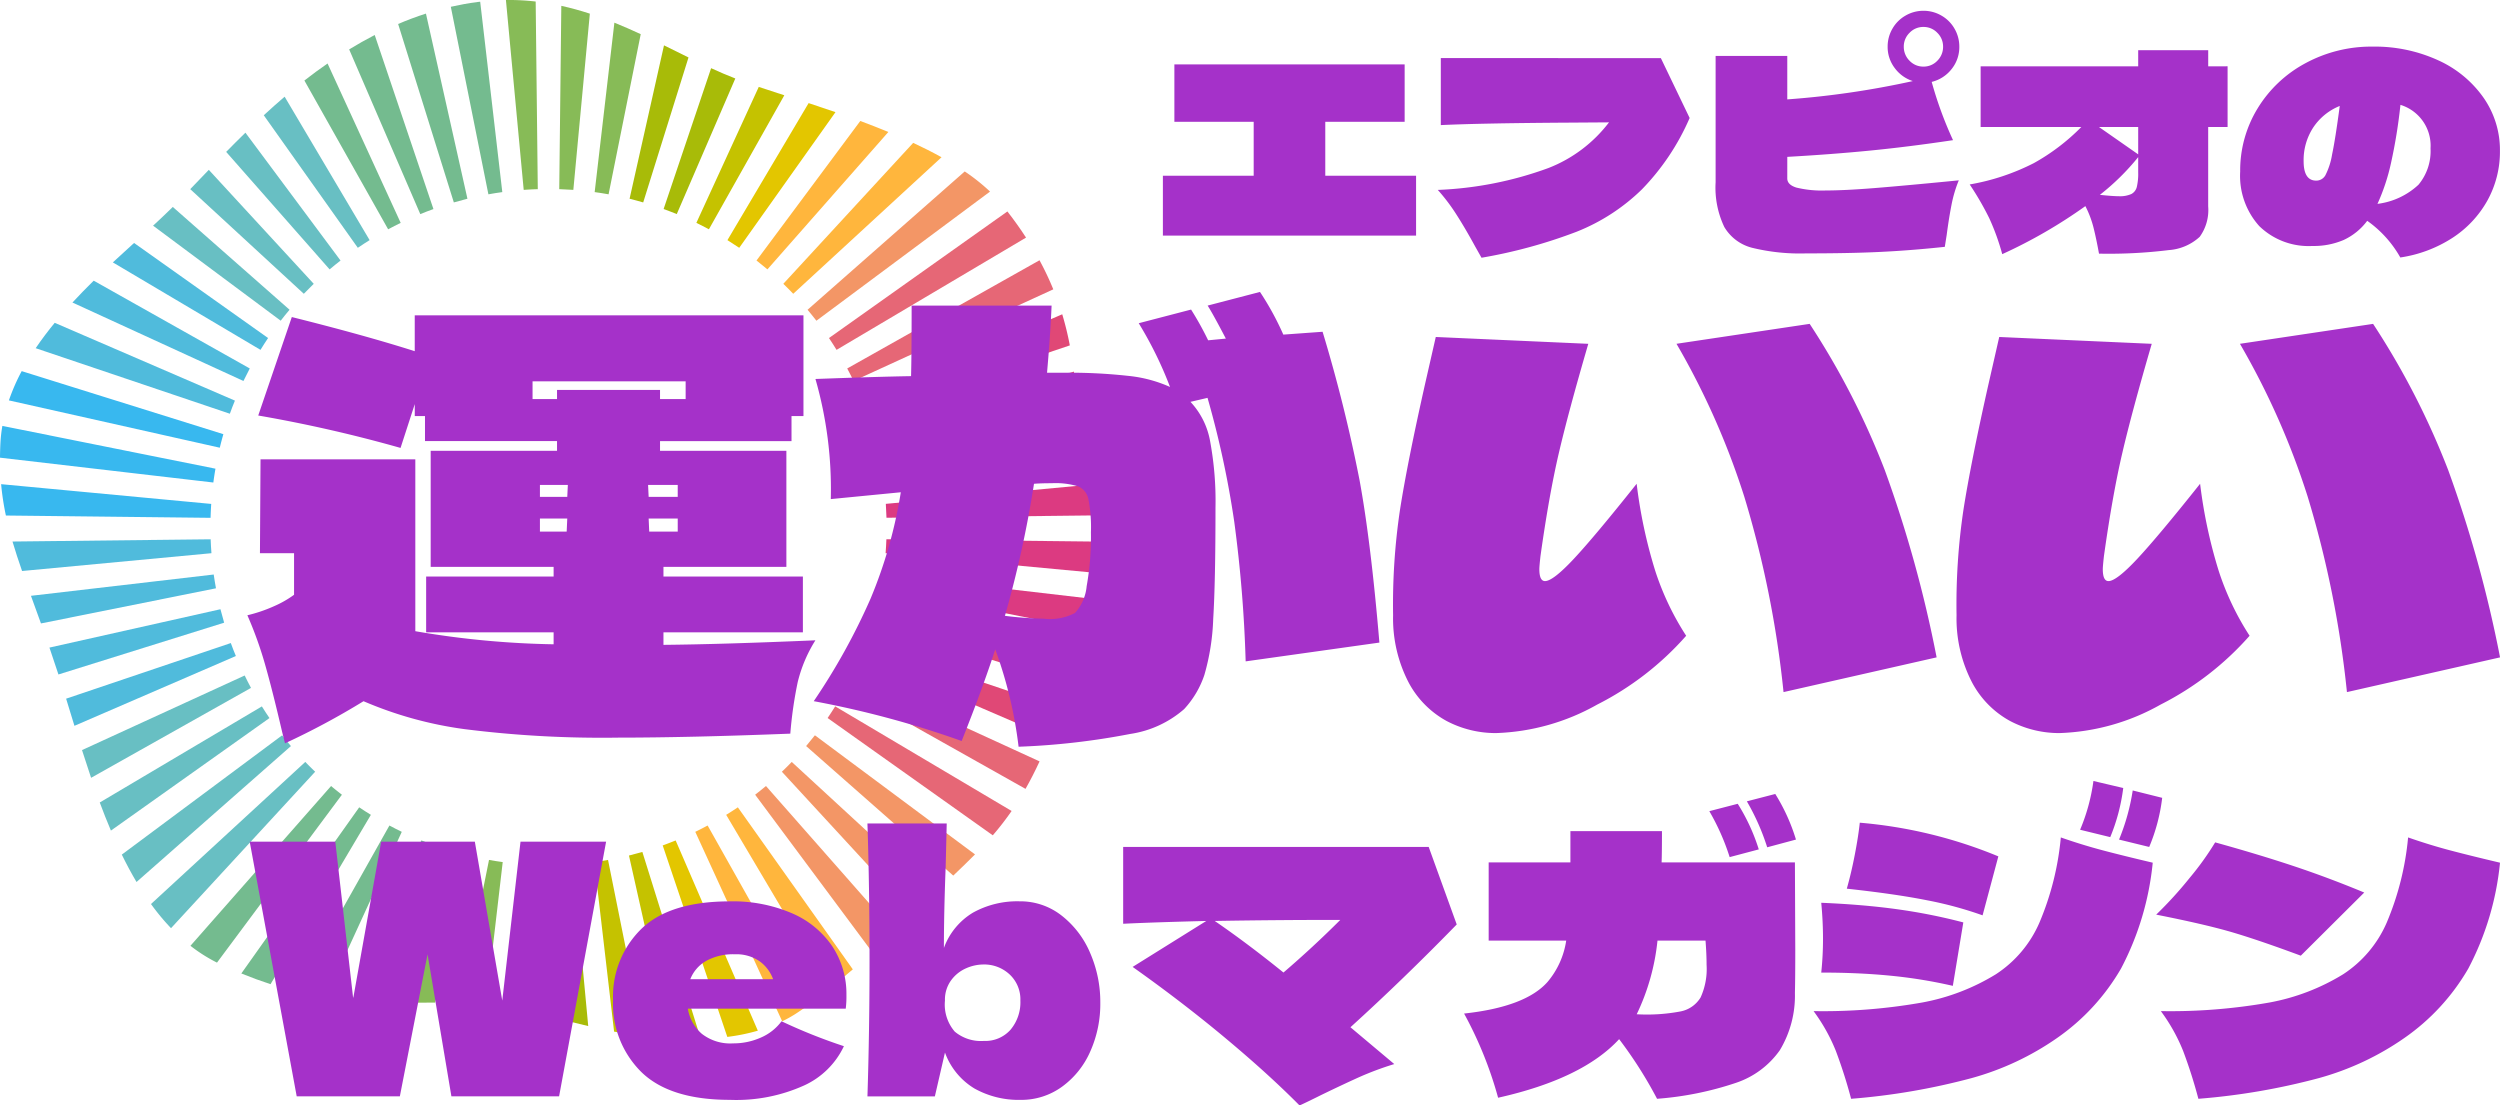 <svg xmlns="http://www.w3.org/2000/svg" width="197.745" height="87.441" viewBox="0 0 197.745 87.441">
  <g id="グループ_10146" data-name="グループ 10146" transform="translate(-5.082 -10.797)">
    <g id="グループ_10145" data-name="グループ 10145">
      <g id="グループ_10144" data-name="グループ 10144" transform="translate(5.082 10.797)">
        <path id="パス_5194" data-name="パス 5194" d="M49.638,90.177c.195-.316.393-.629.6-.935l-10.6-7.52c-.545.494-1.109,1.008-1.678,1.537Z" transform="translate(-29.034 -62.504)" fill="#50bbdc"/>
        <path id="パス_5195" data-name="パス 5195" d="M244.673,45.516c.315.2.627.4.934.607l7.613-10.73c-.724-.251-1.435-.488-2.125-.716Z" transform="translate(-187.135 -26.522)" fill="#e3c600"/>
        <path id="パス_5196" data-name="パス 5196" d="M223.213,34.086c.35.126.7.263,1.04.4l4.63-10.725c-.638-.248-1.275-.523-1.913-.815Z" transform="translate(-170.722 -17.553)" fill="#a8bb08"/>
        <path id="パス_5197" data-name="パス 5197" d="M211.765,27.386c.362.089.721.188,1.077.292l3.583-11.468c-.641-.315-1.286-.637-1.938-.957Z" transform="translate(-161.966 -11.666)" fill="#a8bb08"/>
        <path id="パス_5198" data-name="パス 5198" d="M254.455,51.735q.439.344.864.7l9.567-10.869c-.736-.3-1.481-.592-2.222-.868Z" transform="translate(-194.617 -31.129)" fill="#ffb63d"/>
        <path id="パス_5199" data-name="パス 5199" d="M271.623,68.6c.238.284.469.573.7.867l13.733-10.216a15.488,15.488,0,0,0-2-1.592Z" transform="translate(-207.747 -44.098)" fill="#f39666"/>
        <path id="パス_5200" data-name="パス 5200" d="M263.471,59.187q.4.386.784.789l11.73-10.8c-.717-.4-1.468-.778-2.242-1.138Z" transform="translate(-201.512 -36.738)" fill="#ffb63d"/>
        <path id="パス_5201" data-name="パス 5201" d="M200.019,21.03q.555.076,1.1.175l2.543-12.667c-.683-.317-1.376-.623-2.083-.909Z" transform="translate(-152.982 -5.835)" fill="#87bb57"/>
        <path id="パス_5202" data-name="パス 5202" d="M96.161,44.477c.307-.21.619-.411.934-.607L90.373,32.524c-.567.484-1.116.976-1.65,1.469Z" transform="translate(-67.859 -24.876)" fill="#68bfc3"/>
        <path id="パス_5203" data-name="パス 5203" d="M109.024,34.468c.327-.177.658-.345.992-.508l-5.784-12.607Q103.295,22,102.4,22.7Z" transform="translate(-78.323 -16.331)" fill="#74bb8f"/>
        <path id="パス_5204" data-name="パス 5204" d="M278.828,81.133c.207.307.406.62.6.935l14.987-8.879c-.436-.674-.925-1.363-1.474-2.069Z" transform="translate(-213.258 -54.395)" fill="#e66776"/>
        <path id="パス_5205" data-name="パス 5205" d="M72.964,66.93q.384-.4.784-.789l-8.3-9.015c-.508.528-1,1.04-1.468,1.527Z" transform="translate(-48.932 -43.692)" fill="#68bfc3"/>
        <path id="パス_5206" data-name="パス 5206" d="M188.106,16.469q.56.018,1.114.057l1.306-13.939c-.735-.239-1.486-.449-2.257-.618Z" transform="translate(-143.87 -1.507)" fill="#87bb57"/>
        <path id="パス_5207" data-name="パス 5207" d="M123.063,25.931c.344-.141.689-.278,1.04-.4l-4.645-13.768c-.692.356-1.365.737-2.021,1.139Z" transform="translate(-89.819 -8.994)" fill="#74bb8f"/>
        <path id="パス_5208" data-name="パス 5208" d="M138.306,19.512c.357-.1.715-.2,1.076-.292L136.1,4.577c-.753.24-1.486.517-2.2.821Z" transform="translate(-102.409 -3.501)" fill="#74bb8f"/>
        <path id="パス_5209" data-name="パス 5209" d="M234.223,39.975c.335.163.666.332.992.508l5.965-10.6c-.723-.233-1.4-.452-2.022-.661Z" transform="translate(-179.142 -22.347)" fill="#c5c200"/>
        <path id="パス_5210" data-name="パス 5210" d="M140.813,286.56l-3.726,11.926c.736,0,1.459-.012,2.177-.011l2.609-11.631c-.357-.087-.709-.183-1.06-.284" transform="translate(-104.849 -219.172)" fill="#87bb57"/>
        <path id="パス_5211" data-name="パス 5211" d="M37.893,102.34c.161-.335.331-.664.5-.99L26.049,94.406c-.568.558-1.133,1.135-1.682,1.728Z" transform="translate(-18.637 -72.205)" fill="#50bbdc"/>
        <path id="パス_5212" data-name="パス 5212" d="M157.082,289.241l-2.275,11.334c.535.03,1.072.072,1.615.139.145.018.279.036.42.055l1.324-11.358c-.364-.048-.725-.107-1.084-.17" transform="translate(-118.402 -221.222)" fill="#87bb57"/>
        <path id="パス_5213" data-name="パス 5213" d="M17.043,146.641.187,143.256a11.5,11.5,0,0,0-.149,1.291c-.023.42-.035.827-.038,1.222l16.875,1.965q.072-.55.168-1.094" transform="translate(0 -109.568)" fill="#38b8ef"/>
        <path id="パス_5214" data-name="パス 5214" d="M271.834,247.32q-.339.433-.695.852l11.639,10.246c.593-.566,1.165-1.116,1.72-1.676Z" transform="translate(-207.377 -189.16)" fill="#f39666"/>
        <path id="パス_5215" data-name="パス 5215" d="M263.767,256.278q-.382.4-.78.775l10.392,11.283c.537-.514,1.064-1.025,1.572-1.528l.121-.118Z" transform="translate(-201.142 -196.011)" fill="#f39666"/>
        <path id="パス_5216" data-name="パス 5216" d="M284.964,96.106c.173.327.344.655.5.99l15.8-7.249a23.333,23.333,0,0,0-1.09-2.3Z" transform="translate(-217.951 -66.961)" fill="#e66776"/>
        <path id="パス_5217" data-name="パス 5217" d="M234.835,277.665c-.322.172-.647.341-.977.5l6.876,14.988a10.392,10.392,0,0,0,1.006-.557c.33-.211.691-.46,1.077-.741Z" transform="translate(-178.863 -212.369)" fill="#ffb63d"/>
        <path id="パス_5218" data-name="パス 5218" d="M296.688,148.463,312.7,146.6c-.1-.531-.2-1-.273-1.413-.06-.324-.113-.65-.161-.977l-15.745,3.162c.063.361.119.727.167,1.094" transform="translate(-226.79 -110.295)" fill="#dc3a81"/>
        <path id="パス_5219" data-name="パス 5219" d="M293.864,129.938q.152.532.282,1.071l15.836-3.553c-.086-.8-.172-1.625-.281-2.467Z" transform="translate(-224.758 -95.596)" fill="#e04876"/>
        <path id="パス_5220" data-name="パス 5220" d="M290,112.541c.138.342.272.687.4,1.037l16.021-5.406a24.366,24.366,0,0,0-.6-2.46Z" transform="translate(-221.8 -80.853)" fill="#e04876"/>
        <path id="パス_5221" data-name="パス 5221" d="M61.565,78.606c.227-.294.457-.583.7-.867l-9.236-8.131c-.068.068-.138.138-.205.2-.417.411-.872.837-1.355,1.281Z" transform="translate(-39.362 -53.239)" fill="#68bfc3"/>
        <path id="パス_5222" data-name="パス 5222" d="M84.26,55.443c.282-.24.571-.473.864-.7L77.6,44.629c-.524.511-1.032,1.019-1.523,1.519Z" transform="translate(-58.188 -34.134)" fill="#68bfc3"/>
        <path id="パス_5223" data-name="パス 5223" d="M154.6,15.814q.547-.1,1.1-.175L153.951.58c-.075.009-.148.014-.223.024-.715.094-1.415.222-2.1.377Z" transform="translate(-115.969 -0.444)" fill="#74bb8f"/>
        <path id="パス_5224" data-name="パス 5224" d="M278.964,237.6c-.195.312-.394.62-.6.922L291.43,247.8a22.858,22.858,0,0,0,1.489-1.925Z" transform="translate(-212.902 -181.728)" fill="#e66776"/>
        <path id="パス_5225" data-name="パス 5225" d="M285.072,227.224c-.162.331-.328.659-.5.982l14.193,7.981c.375-.659.745-1.38,1.111-2.173Z" transform="translate(-217.649 -173.789)" fill="#e66776"/>
        <path id="パス_5226" data-name="パス 5226" d="M290.068,216.291c-.127.347-.263.687-.4,1.026l14.918,6.442q.476-1.17.873-2.277Z" transform="translate(-221.546 -165.428)" fill="#e04876"/>
        <path id="パス_5227" data-name="パス 5227" d="M254.848,264.38c-.28.236-.566.464-.856.688l9.269,12.46c.582-.521,1.17-1.055,1.754-1.6Z" transform="translate(-194.262 -202.208)" fill="#f39666"/>
        <path id="パス_5228" data-name="パス 5228" d="M245.174,271.548c-.3.205-.612.4-.924.594l8.159,13.769c.593-.476,1.215-1,1.858-1.547Z" transform="translate(-186.811 -207.69)" fill="#ffb63d"/>
        <path id="パス_5229" data-name="パス 5229" d="M189.19,290.7q-.545.039-1.095.056l.138,12.22c.773.183,1.481.361,2.156.523Z" transform="translate(-143.862 -222.339)" fill="#a8bb08"/>
        <path id="パス_5230" data-name="パス 5230" d="M27.348,115.773c.124-.35.258-.695.4-1.037l-14.253-6.154c-.535.65-1.042,1.32-1.506,2.007Z" transform="translate(-9.167 -83.048)" fill="#50bbdc"/>
        <path id="パス_5231" data-name="パス 5231" d="M230.434,297.739l-6.5-15.048c-.339.137-.679.27-1.025.394l5.11,15.145a15.323,15.323,0,0,0,2.412-.491" transform="translate(-170.491 -216.213)" fill="#e3c600"/>
        <path id="パス_5232" data-name="パス 5232" d="M212.615,286.56q-.526.152-1.06.284l3.236,14.421c.776.053,1.6.081,2.439.065Z" transform="translate(-161.805 -219.172)" fill="#c5c200"/>
        <path id="パス_5233" data-name="パス 5233" d="M171.576,15.021c.369-.027.741-.047,1.114-.057L172.523.122A18.779,18.779,0,0,0,170.169,0Z" transform="translate(-130.152 -0.001)" fill="#87bb57"/>
        <path id="パス_5234" data-name="パス 5234" d="M200.988,289.241c-.359.063-.72.122-1.084.17l1.563,13.411c.382.068.765.125,1.156.169l1.153.132Z" transform="translate(-152.894 -221.222)" fill="#c5c200"/>
        <path id="パス_5235" data-name="パス 5235" d="M173.845,290.759q-.55-.018-1.095-.056l-1.075,11.465c.731.121,1.407.247,2.036.376Z" transform="translate(-131.304 -222.341)" fill="#87bb57"/>
        <path id="パス_5236" data-name="パス 5236" d="M297.937,181.38q-.02.555-.063,1.1l16.355,1.533c.076-.866.116-1.683.125-2.451Z" transform="translate(-227.825 -138.726)" fill="#dc3a81"/>
        <path id="パス_5237" data-name="パス 5237" d="M296.531,193.236q-.078.548-.178,1.09l16.035,3.219q.267-1.257.436-2.412Z" transform="translate(-226.662 -147.794)" fill="#dc3a81"/>
        <path id="パス_5238" data-name="パス 5238" d="M297.95,164.543c.025.366.042.735.052,1.1l16.366-.185c-.051-.891-.135-1.7-.236-2.436Z" transform="translate(-227.883 -124.689)" fill="#dc3a81"/>
        <path id="パス_5239" data-name="パス 5239" d="M293.9,204.916c-.089.358-.189.711-.293,1.064l15.524,4.852q.383-1.212.681-2.346Z" transform="translate(-224.561 -156.728)" fill="#e04876"/>
        <path id="パス_5240" data-name="パス 5240" d="M30.448,205.981c-.1-.353-.2-.706-.292-1.064L16.63,207.951c.232.673.469,1.38.711,2.126Z" transform="translate(-12.719 -156.728)" fill="#50bbdc"/>
        <path id="パス_5241" data-name="パス 5241" d="M40.941,228.2c-.175-.322-.341-.65-.5-.981l-12.867,5.9c.231.727.47,1.46.718,2.193Z" transform="translate(-21.087 -173.789)" fill="#68bfc3"/>
        <path id="パス_5242" data-name="パス 5242" d="M25.043,194.326c-.066-.362-.127-.724-.178-1.09L10.408,194.92c.252.692.515,1.413.792,2.185Z" transform="translate(-7.96 -147.793)" fill="#50bbdc"/>
        <path id="パス_5243" data-name="パス 5243" d="M35.652,217.318c-.14-.339-.277-.68-.4-1.026l-13.027,4.4c.216.7.434,1.418.658,2.146Z" transform="translate(-16.995 -165.428)" fill="#50bbdc"/>
        <path id="パス_5244" data-name="パス 5244" d="M19.675,130.891c.087-.361.182-.717.283-1.071L4.006,124.834a15.717,15.717,0,0,0-1.012,2.314Z" transform="translate(-2.29 -95.478)" fill="#38b8ef"/>
        <path id="パス_5245" data-name="パス 5245" d="M16.944,165.516c.01-.37.027-.739.052-1.1L.377,162.854a21.183,21.183,0,0,0,.377,2.48Z" transform="translate(-0.288 -124.557)" fill="#38b8ef"/>
        <path id="パス_5246" data-name="パス 5246" d="M19.942,182.484c-.028-.366-.05-.733-.063-1.1l-15.673.177c.222.754.476,1.526.757,2.331Z" transform="translate(-3.217 -138.727)" fill="#50bbdc"/>
        <path id="パス_5247" data-name="パス 5247" d="M76.039,265.069c-.29-.225-.576-.452-.856-.688L64.059,277.019a12.579,12.579,0,0,0,2.1,1.331Z" transform="translate(-48.995 -202.208)" fill="#74bb8f"/>
        <path id="パス_5248" data-name="パス 5248" d="M124.917,283.08c-.345-.124-.686-.258-1.024-.4l-5.484,12.7c.8.07,1.566.107,2.314.125Z" transform="translate(-90.564 -216.207)" fill="#74bb8f"/>
        <path id="パス_5249" data-name="パス 5249" d="M91.42,272.142c-.312-.192-.622-.389-.924-.594l-9.323,13.141c.8.326,1.569.606,2.31.848Z" transform="translate(-62.084 -207.69)" fill="#74bb8f"/>
        <path id="パス_5250" data-name="パス 5250" d="M107.934,278.165c-.33-.159-.655-.328-.977-.5L99.57,290.8c.814.2,1.595.363,2.345.485Z" transform="translate(-76.155 -212.368)" fill="#74bb8f"/>
        <path id="パス_5251" data-name="パス 5251" d="M63.774,257.051q-.4-.38-.78-.775L50.788,267.517a17.965,17.965,0,0,0,1.585,1.91Z" transform="translate(-38.845 -196.01)" fill="#68bfc3"/>
        <path id="パス_5252" data-name="パス 5252" d="M54.346,248.174c-.238-.279-.468-.564-.695-.852l-12.683,9.436c.364.746.751,1.471,1.164,2.167Z" transform="translate(-31.334 -189.161)" fill="#68bfc3"/>
        <path id="パス_5253" data-name="パス 5253" d="M46.97,238.526c-.207-.3-.407-.611-.6-.922l-12.823,7.6c.278.749.572,1.492.882,2.223Z" transform="translate(-25.656 -181.729)" fill="#68bfc3"/>
      </g>
      <path id="パス_5286" data-name="パス 5286" d="M32.771,1.152q4.682-.045,12.019-.36a11.19,11.19,0,0,0-1.4,3.309,32.451,32.451,0,0,0-.585,4.074q-8.1.315-13.595.315a86.962,86.962,0,0,1-12.2-.675A30.45,30.45,0,0,1,9.047,5.609,59.5,59.5,0,0,1,2.835,8.94l-.225-.9Q1.845,4.753,1.26,2.705a30.558,30.558,0,0,0-1.4-3.894,11.7,11.7,0,0,0,2.116-.72,8.14,8.14,0,0,0,1.576-.9V-6.1H.854L.9-13.523H13.144V.072A70.791,70.791,0,0,0,24.083,1.107V.162H14V-4.25H24.083v-.765H14.359V-14.2h9.994v-.765H13.909v-1.981H13.1v-.945l-1.125,3.466A109.875,109.875,0,0,0,.719-16.989l2.656-7.788q5.762,1.441,9.723,2.7v-2.836H43.845v7.968H42.9v1.981H32.5v.765h9.994v9.183H32.771v.765H43.8V.162H32.771ZM22.417-19.69v1.4h1.936v-.72H32.5v.72h2.026v-1.4Zm2.746,9.138.045-.945H23v.945Zm6.437,0h2.3V-11.5H31.555ZM25.163-8.842H23v1.035h2.116Zm6.437,0,.045,1.035H33.9V-8.842Zm47.222,11.3a105.7,105.7,0,0,0-.9-11.029,75,75,0,0,0-2.116-9.814l-1.35.315a6.092,6.092,0,0,1,1.553,3.106A25.94,25.94,0,0,1,76.436-9.7q0,5.9-.18,8.8a18.1,18.1,0,0,1-.7,4.434,7.459,7.459,0,0,1-1.6,2.7A8.349,8.349,0,0,1,69.684,8.2,57.063,57.063,0,0,1,60.861,9.21a34.034,34.034,0,0,0-1.846-7.7q-.99,3.061-2.656,7.248a76.4,76.4,0,0,0-11.7-3.151,50.6,50.6,0,0,0,4.5-8.125,36.789,36.789,0,0,0,2.386-8.4l-5.537.54a31.6,31.6,0,0,0-1.215-9.5q4.862-.18,7.563-.225.045-1.756.045-5.582H63.472q-.09,2.206-.36,5.312h1.4a42.106,42.106,0,0,1,5.019.248,10.671,10.671,0,0,1,3.309.878,30.257,30.257,0,0,0-2.476-5.042l4.141-1.08a24.576,24.576,0,0,1,1.35,2.431l1.4-.135q-1.035-1.981-1.441-2.611l4.141-1.08a22.639,22.639,0,0,1,1.846,3.376l3.106-.225a120.7,120.7,0,0,1,2.926,11.749Q88.726-7,89.4.972Zm-13.5-3.826a3.654,3.654,0,0,0,.923-2.116,22.186,22.186,0,0,0,.338-4.277,11.554,11.554,0,0,0-.2-2.611,1.391,1.391,0,0,0-.81-1.013,6.159,6.159,0,0,0-2.093-.248q-.855,0-1.4.045a85.64,85.64,0,0,1-2.3,10.444,28.045,28.045,0,0,0,3.061.225A4.234,4.234,0,0,0,65.317-1.369Zm56.045,6.257a81.8,81.8,0,0,0-3.106-15.463A60.5,60.5,0,0,0,112.9-22.662l10.534-1.576a61.255,61.255,0,0,1,5.942,11.569,98.167,98.167,0,0,1,4.1,14.81Zm-7.7-4.457a23.536,23.536,0,0,1-7.045,5.447,17.377,17.377,0,0,1-7.99,2.251,8.339,8.339,0,0,1-3.894-.945,7.441,7.441,0,0,1-3.016-3.039,10.991,10.991,0,0,1-1.238-5.334,50.918,50.918,0,0,1,.54-8.305q.585-3.759,2.026-10.151l.81-3.556,12.064.54q-1.576,5.4-2.341,8.688t-1.441,8.1q-.09.81-.09,1.035,0,.945.45.945.63,0,2.273-1.756t4.974-5.942a38.789,38.789,0,0,0,1.463,6.865A21.76,21.76,0,0,0,113.665.432Zm52.264,4.457a81.8,81.8,0,0,0-3.106-15.463,60.5,60.5,0,0,0-5.357-12.087L168-24.237a61.256,61.256,0,0,1,5.942,11.569,98.171,98.171,0,0,1,4.1,14.81Zm-7.7-4.457a23.535,23.535,0,0,1-7.045,5.447A17.377,17.377,0,0,1,143.2,8.13a8.339,8.339,0,0,1-3.894-.945,7.441,7.441,0,0,1-3.016-3.039,10.991,10.991,0,0,1-1.238-5.334,50.917,50.917,0,0,1,.54-8.305q.585-3.759,2.026-10.151l.81-3.556,12.064.54q-1.576,5.4-2.341,8.688t-1.441,8.1q-.09.81-.09,1.035,0,.945.45.945.63,0,2.273-1.756t4.974-5.942a38.789,38.789,0,0,0,1.463,6.865A21.76,21.76,0,0,0,158.231.432Z" transform="translate(24.789 60.652)" fill="#a531c9"/>
      <path id="パス_5285" data-name="パス 5285" d="M13.4-4.567V-.305h7.182V4.432H.555V-.305H7.737V-4.567H1.464V-9.11H19.678v4.543Zm26.543-5.04L42.22-4.87A18.778,18.778,0,0,1,38.445.776a15.615,15.615,0,0,1-5.17,3.353,39.9,39.9,0,0,1-7.517,2.055l-.5-.887q-.779-1.428-1.471-2.509A14.993,14.993,0,0,0,22.3.819a28.618,28.618,0,0,0,8.75-1.731,11.053,11.053,0,0,0,4.792-3.613l-3.18.022q-6.9.043-10.124.195v-5.3ZM49.943-.089q0,.5.725.725a8.522,8.522,0,0,0,2.326.227q1.493,0,3.916-.195t6.6-.606A10.128,10.128,0,0,0,62.933,2q-.206,1.049-.379,2.369l-.151.952q-2.618.281-5.062.4t-5.906.119a15.888,15.888,0,0,1-4.272-.443,3.577,3.577,0,0,1-2.2-1.644A7.218,7.218,0,0,1,44.275.214V-9.781h5.668v3.44A69.2,69.2,0,0,0,59.872-7.79a2.86,2.86,0,0,1-1.428-1.028,2.748,2.748,0,0,1-.562-1.7,2.8,2.8,0,0,1,.379-1.417A2.761,2.761,0,0,1,59.3-12.971a2.8,2.8,0,0,1,1.417-.379,2.8,2.8,0,0,1,1.417.379,2.761,2.761,0,0,1,1.038,1.038,2.8,2.8,0,0,1,.379,1.417,2.768,2.768,0,0,1-.617,1.785,2.846,2.846,0,0,1-1.568,1.006,30.18,30.18,0,0,0,1.687,4.608q-3.461.519-6.533.822t-6.576.5Zm9.216-10.427A1.538,1.538,0,0,0,59.613-9.4a1.485,1.485,0,0,0,1.1.465,1.485,1.485,0,0,0,1.1-.465,1.538,1.538,0,0,0,.454-1.114,1.513,1.513,0,0,0-.454-1.092,1.485,1.485,0,0,0-1.1-.465,1.485,1.485,0,0,0-1.1.465A1.513,1.513,0,0,0,59.158-10.516ZM84.771-8.959v4.8H83.236V2.117a3.609,3.609,0,0,1-.671,2.412A4.03,4.03,0,0,1,80.12,5.579,38.83,38.83,0,0,1,74.6,5.86q-.216-1.19-.433-2.055A7.984,7.984,0,0,0,73.522,2.1,39.419,39.419,0,0,1,66.946,5.9a18.125,18.125,0,0,0-1.028-2.845A23.1,23.1,0,0,0,64.372.387,17.765,17.765,0,0,0,69.445-1.3,16.538,16.538,0,0,0,73.2-4.156H65.237v-4.8H77.7v-1.276h5.538v1.276ZM74.6-4.156,77.7-1.993V-4.156Zm.065,5.365q1.017.108,1.493.108a2.2,2.2,0,0,0,1-.173.867.867,0,0,0,.433-.562A4.57,4.57,0,0,0,77.7-.565V-1.776A18.606,18.606,0,0,1,74.669,1.209Zm21.59-11.725a12.024,12.024,0,0,1,5.149,1.071,8.818,8.818,0,0,1,3.6,2.953,7.217,7.217,0,0,1,1.309,4.218,7.968,7.968,0,0,1-1,3.948,8.368,8.368,0,0,1-2.78,2.953,10.354,10.354,0,0,1-4.1,1.536,8.86,8.86,0,0,0-2.618-2.9,4.865,4.865,0,0,1-1.86,1.514,5.971,5.971,0,0,1-2.466.476,5.6,5.6,0,0,1-4.208-1.568A5.928,5.928,0,0,1,85.767-.63a9.4,9.4,0,0,1,1.384-5.008,9.911,9.911,0,0,1,3.786-3.569A10.936,10.936,0,0,1,96.259-10.516Zm.368,12.439A5.786,5.786,0,0,0,99.871.408a4.148,4.148,0,0,0,.952-2.877,3.374,3.374,0,0,0-2.38-3.44,41.187,41.187,0,0,1-.746,4.6A16.007,16.007,0,0,1,96.626,1.923ZM91.781.084a.826.826,0,0,0,.725-.422,5.585,5.585,0,0,0,.53-1.644q.26-1.222.606-3.84a4.558,4.558,0,0,0-2.1,1.709,4.717,4.717,0,0,0-.757,2.661Q90.785.084,91.781.084Z" transform="translate(96.509 25)" fill="#a531c9"/>
      <path id="パス_5284" data-name="パス 5284" d="M20.577,3.884,22.02-8.685h6.77L25.072,11.459H16.554L14.667.222,12.476,11.459H4.318L.6-8.685H7.37l1.415,12.4L11-8.685h7.408ZM44.3,4.522H35.255a3.34,3.34,0,0,0,1.1,1.984,3.659,3.659,0,0,0,2.483.763,5.321,5.321,0,0,0,2.192-.458,4,4,0,0,0,1.637-1.29A43.2,43.2,0,0,0,47.6,7.491a6.418,6.418,0,0,1-3.121,3.094,13.014,13.014,0,0,1-5.9,1.151q-4.717,0-6.978-2.178a7.592,7.592,0,0,1-2.261-5.73A7.468,7.468,0,0,1,31.593-1.8q2.247-2.164,6.992-2.164a11.809,11.809,0,0,1,4.911.943A7.339,7.339,0,0,1,46.687-.4,6.809,6.809,0,0,1,47.8,3.44a7.738,7.738,0,0,1-.055,1.082ZM38.973.222A4.407,4.407,0,0,0,36.7.749,2.87,2.87,0,0,0,35.45,2.192H42A3.036,3.036,0,0,0,40.916.763,3.239,3.239,0,0,0,38.973.222ZM61.5-3.968a5.284,5.284,0,0,1,3.316,1.124A7.4,7.4,0,0,1,67.081.125a9.715,9.715,0,0,1,.8,3.926,9.207,9.207,0,0,1-.8,3.871,6.809,6.809,0,0,1-2.247,2.789,5.465,5.465,0,0,1-3.246,1.027,7.169,7.169,0,0,1-3.663-.9,5.512,5.512,0,0,1-2.331-2.844l-.8,3.468H49.462q.166-5.216.166-10.793,0-5.633-.166-10.793h6.271l-.083,3.413Q55.51-3.108,55.51-.278A5.413,5.413,0,0,1,57.8-3.066,7.208,7.208,0,0,1,61.5-3.968ZM58.673,7.075a2.659,2.659,0,0,0,2.109-.888,3.37,3.37,0,0,0,.777-2.3,2.7,2.7,0,0,0-.846-2.067,2.952,2.952,0,0,0-2.095-.791,3.435,3.435,0,0,0-1.332.291,2.916,2.916,0,0,0-1.193.943,2.591,2.591,0,0,0-.5,1.623A3.27,3.27,0,0,0,56.37,6.34,3.234,3.234,0,0,0,58.673,7.075Zm37.4-9.212q-4.217,4.328-8.407,8.13l3.468,2.913a24.138,24.138,0,0,0-2.761,1.027q-1.235.555-3.011,1.415-1.11.555-1.72.832Q81.2,9.711,77.777,6.853T70.438,1.221l5.827-3.635q-4.384.111-6.576.222V-8.269H93.856ZM76.931-2.414q2.553,1.748,5.438,4.079,2.331-2,4.495-4.162Q81.925-2.5,76.931-2.414Zm43.7-5.827a18.154,18.154,0,0,0-1.609-3.635l2.247-.583a15.116,15.116,0,0,1,1.637,3.607Zm-2.969.777a18.154,18.154,0,0,0-1.609-3.635l2.247-.583a15.364,15.364,0,0,1,1.665,3.607Zm5.161.416.028,6.881q0,2.3-.028,3.441A8.365,8.365,0,0,1,121.63,7.81a6.925,6.925,0,0,1-3.468,2.58,25.462,25.462,0,0,1-6.243,1.262,33.461,33.461,0,0,0-3-4.717q-2.886,3.135-9.573,4.634a30.839,30.839,0,0,0-2.691-6.659q4.856-.527,6.6-2.5A6.555,6.555,0,0,0,104.733-.86H98.6V-7.048h6.465V-9.517h7.242q0,1.665-.028,2.469ZM110.31,4.966a14.252,14.252,0,0,0,3.454-.222,2.378,2.378,0,0,0,1.6-1.11,5.423,5.423,0,0,0,.472-2.58q0-.832-.083-1.915h-3.8A17.534,17.534,0,0,1,110.31,4.966ZM145.381-9.628a15.063,15.063,0,0,0,1.054-3.857l2.358.555a15.068,15.068,0,0,1-1.027,3.885Zm3.08.777a16.908,16.908,0,0,0,1.082-3.885l2.331.583a14.4,14.4,0,0,1-1.027,3.885ZM137.668-2.858a29.523,29.523,0,0,0-4.4-1.193q-2.511-.5-6.34-.916.361-1.276.638-2.719t.388-2.5a36.629,36.629,0,0,1,10.96,2.664Zm-10.4,14.511a38.92,38.92,0,0,0-1.207-3.787,14.1,14.1,0,0,0-1.762-3.149,44.957,44.957,0,0,0,8.588-.68A16.988,16.988,0,0,0,138.722,1.8a9.265,9.265,0,0,0,3.441-4.079,22.528,22.528,0,0,0,1.693-6.742q1.665.583,3.288,1.013t3.982.985a22.72,22.72,0,0,1-2.511,8.379,17.125,17.125,0,0,1-5.064,5.494,22.032,22.032,0,0,1-6.742,3.163A52.754,52.754,0,0,1,127.263,11.653Zm8.046-8.934a38.354,38.354,0,0,0-4.9-.8q-2.511-.25-5.508-.25a25.441,25.441,0,0,0,.139-2.691q0-1.36-.139-2.83,3.33.139,6.021.513a44.484,44.484,0,0,1,5.216,1.04Zm19.423,8.934a38.922,38.922,0,0,0-1.207-3.787,14.1,14.1,0,0,0-1.762-3.149,44.957,44.957,0,0,0,8.588-.68A16.988,16.988,0,0,0,166.191,1.8a9.265,9.265,0,0,0,3.441-4.079,22.528,22.528,0,0,0,1.693-6.742q1.665.583,3.288,1.013t3.982.985a22.72,22.72,0,0,1-2.511,8.379,17.125,17.125,0,0,1-5.064,5.494,22.033,22.033,0,0,1-6.742,3.163A52.754,52.754,0,0,1,154.732,11.653Zm8.1-11.321q-3.441-1.276-5.549-1.887T151.4-2.914a31.493,31.493,0,0,0,2.664-2.927,22.709,22.709,0,0,0,2-2.789q3.5.971,6.243,1.887t5.549,2.081Z" transform="translate(24.233 86.057)" fill="#a531c9"/>
    </g>
  </g>
</svg>
